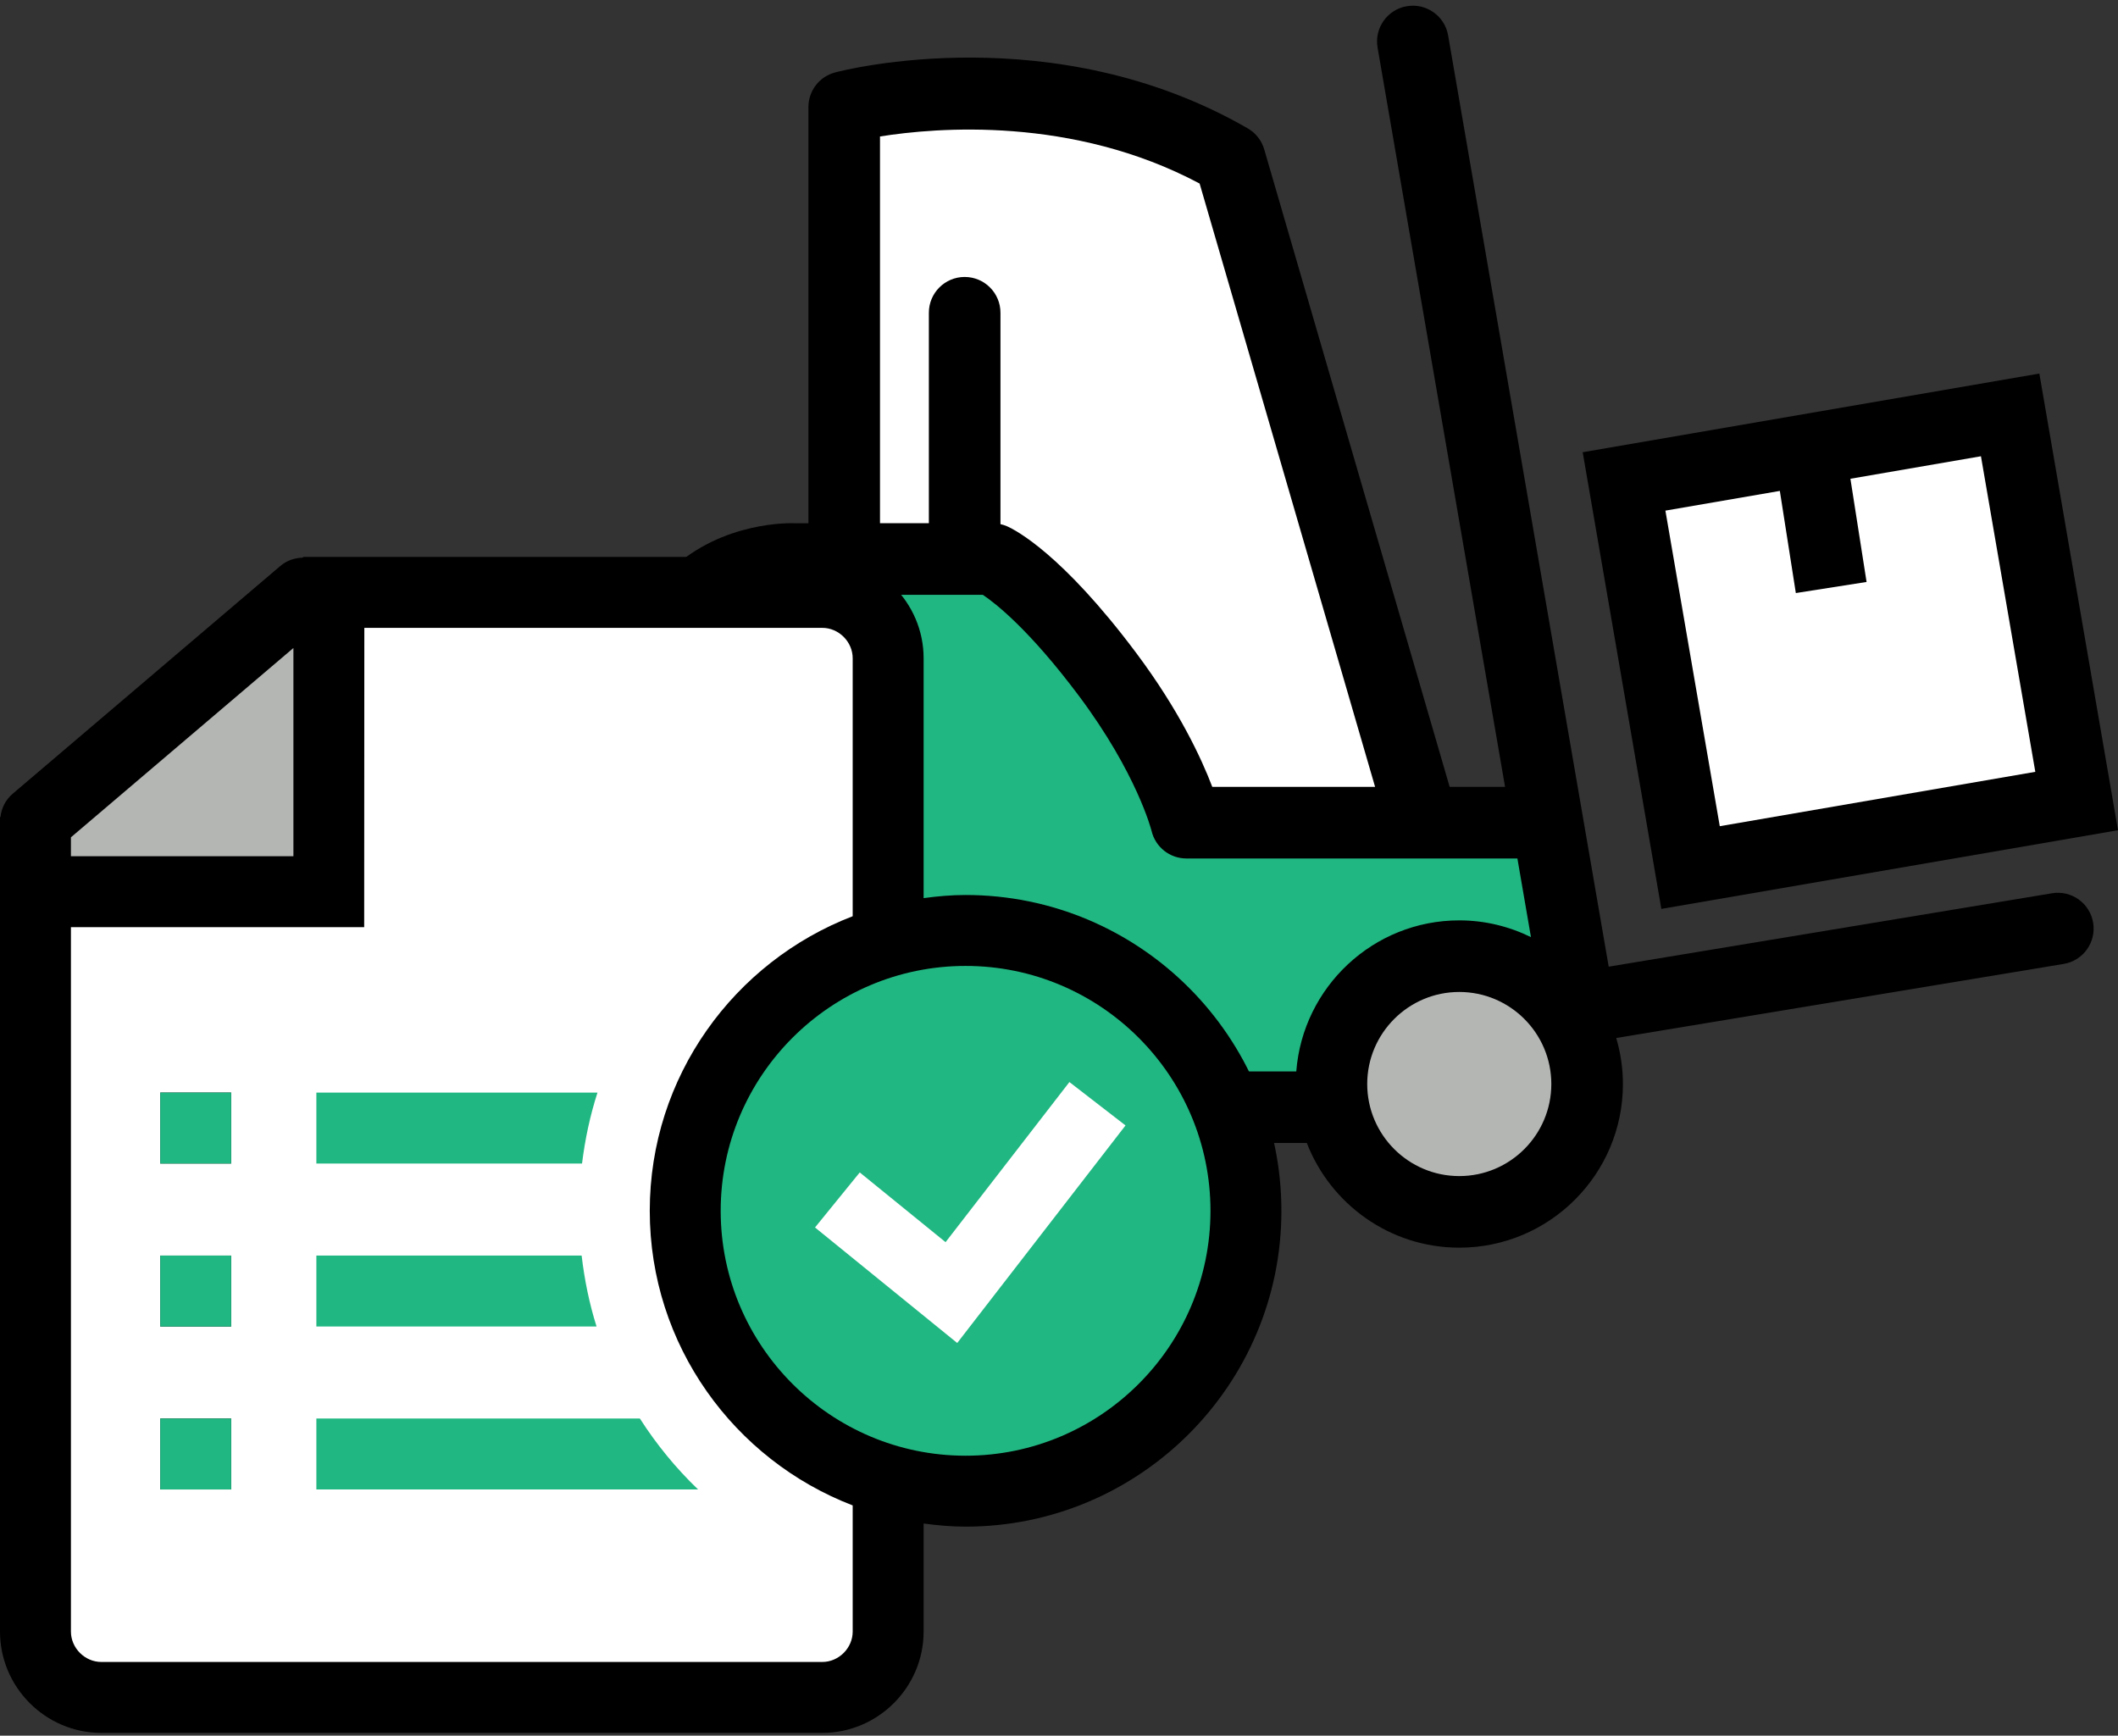 <svg width="360" height="295" viewBox="0 0 360 295" fill="none" xmlns="http://www.w3.org/2000/svg">
<rect x="0" y="0" width="360" height="295" fill="#333333" stroke="none"/>
<path d="M360 141.107L346.632 63.49L269.013 76.863L282.383 154.48L360 141.107Z" fill="black"/>
<path d="M302.522 83.437L305.241 100.796L317.264 98.912L314.518 81.371L336.705 77.546L345.945 131.182L292.312 140.423L283.071 86.788L302.522 83.437Z" fill="white"/>
<path d="M348.782 151.824L273.434 164.298L246.14 6.018C245.57 2.707 242.426 0.489 239.114 1.056C235.797 1.626 233.578 4.774 234.148 8.086L255.818 133.74H246.4L214.884 25.391C214.447 23.884 213.444 22.607 212.086 21.822C179.13 2.808 143.443 11.913 141.939 12.312C139.268 13.018 137.407 15.434 137.407 18.196V88.931H135.008C134.5 88.91 122.792 88.521 113.965 96.888C107.894 102.64 104.75 110.858 104.62 121.383V183.54C104.62 183.96 104.661 184.372 104.744 184.77C105.027 199.861 117.374 212.059 132.53 212.059C144.334 212.059 154.417 204.658 158.45 194.267H222.121C226.154 204.658 236.237 212.059 248.036 212.059C263.376 212.059 275.851 199.58 275.851 184.243C275.851 181.526 275.444 178.905 274.712 176.421L350.765 163.832C354.081 163.281 356.325 160.151 355.778 156.836C355.226 153.519 352.109 151.27 348.782 151.824Z" fill="black"/>
<path d="M149.575 23.196C159.15 21.665 182.307 19.7 203.902 31.196L233.727 133.74H206.054C204.215 128.904 200.414 120.724 193.131 110.986C180.518 94.132 172.608 90.081 171.15 89.44C170.797 89.283 170.425 89.172 170.051 89.086V53.156C170.051 49.796 167.325 47.072 163.966 47.072C160.609 47.072 157.88 49.796 157.88 53.156V88.927L149.575 88.929V23.196Z" fill="white"/>
<path d="M122.25 105.803C127.284 100.955 134.464 101.089 134.751 101.095H167.055C169.207 102.539 174.97 107.029 183.387 118.277C193.275 131.494 195.712 141.144 195.731 141.209C196.369 143.962 198.829 145.909 201.654 145.909H257.915L260.219 159.275C256.533 157.471 252.409 156.429 248.036 156.429C233.424 156.429 221.433 167.762 220.33 182.099H160.237C159.138 167.762 147.146 156.429 132.531 156.429C126.691 156.429 121.27 158.249 116.791 161.339V121.459C116.87 114.475 118.712 109.208 122.25 105.803Z" fill="#20B782"/>
<path d="M132.531 199.89C123.907 199.89 116.885 192.872 116.885 184.242C116.885 175.615 123.907 168.598 132.531 168.598C141.161 168.598 148.175 175.615 148.175 184.242C148.175 192.872 141.161 199.89 132.531 199.89Z" fill="#B4B6B4"/>
<path d="M248.035 199.89C239.411 199.89 232.389 192.872 232.389 184.242C232.389 175.615 239.411 168.598 248.035 168.598C256.665 168.598 263.681 175.615 263.681 184.242C263.681 192.872 256.665 199.89 248.035 199.89Z" fill="#B4B6B4"/>
<path d="M164.121 152.116C161.698 152.116 159.33 152.333 156.99 152.646V111.88C156.99 102.407 149.24 94.657 139.767 94.657H51.62L51.394 94.785C50.069 94.819 48.745 95.267 47.655 96.19L2.156 134.907C0.926 135.954 0.233 137.387 0.078 138.875L0 138.865V277.305C0 286.778 7.75 294.528 17.223 294.528H139.767C149.24 294.528 156.99 286.778 156.99 277.305V258.942C159.33 259.256 161.698 259.473 164.121 259.473C193.722 259.473 217.803 235.392 217.803 205.796C217.803 176.197 193.722 152.116 164.121 152.116Z" fill="black"/>
<path d="M144.934 277.305C144.934 280.106 142.57 282.472 139.767 282.472H17.223C14.421 282.472 12.056 280.106 12.056 277.305V157.586H61.901L61.927 106.713H139.767C142.57 106.713 144.934 109.08 144.934 111.88V155.723C124.795 163.469 110.441 182.962 110.441 205.796C110.441 228.627 124.795 248.123 144.934 255.866V277.305Z" fill="white"/>
<path d="M164.121 164.172C141.17 164.172 122.497 182.845 122.497 205.796C122.497 228.747 141.17 247.417 164.121 247.417C187.074 247.417 205.747 228.747 205.747 205.796C205.747 182.845 187.074 164.172 164.121 164.172Z" fill="#20B782"/>
<path d="M39.294 197.756H27.238V185.7H39.294V197.756ZM39.294 225.458H27.238V213.402H39.294V225.458ZM39.294 253.155H27.238V241.099H39.294V253.155Z" fill="black"/>
<path d="M27.238 225.458H39.294V213.402H27.238V225.458Z" fill="#20B782"/>
<path d="M53.772 225.458H101.397C100.179 221.582 99.343 217.545 98.863 213.402H53.772V225.458Z" fill="#20B782"/>
<path d="M27.238 197.756H39.294V185.7H27.238V197.756Z" fill="#20B782"/>
<path d="M53.772 197.756H98.929C99.439 193.609 100.308 189.572 101.555 185.7H53.772V197.756Z" fill="#20B782"/>
<path d="M27.238 253.155H39.294V241.099H27.238V253.155Z" fill="#20B782"/>
<path d="M53.772 253.155H118.654C114.899 249.549 111.582 245.505 108.763 241.099H53.772V253.155Z" fill="#20B782"/>
<path d="M162.7 228.261L138.529 208.624L146.133 199.269L160.719 211.121L181.769 183.909L191.307 191.284L162.7 228.261Z" fill="white"/>
<path d="M12.056 142.313L49.872 110.137V145.53H12.056V142.313Z" fill="#B4B6B4"/>
</svg>
